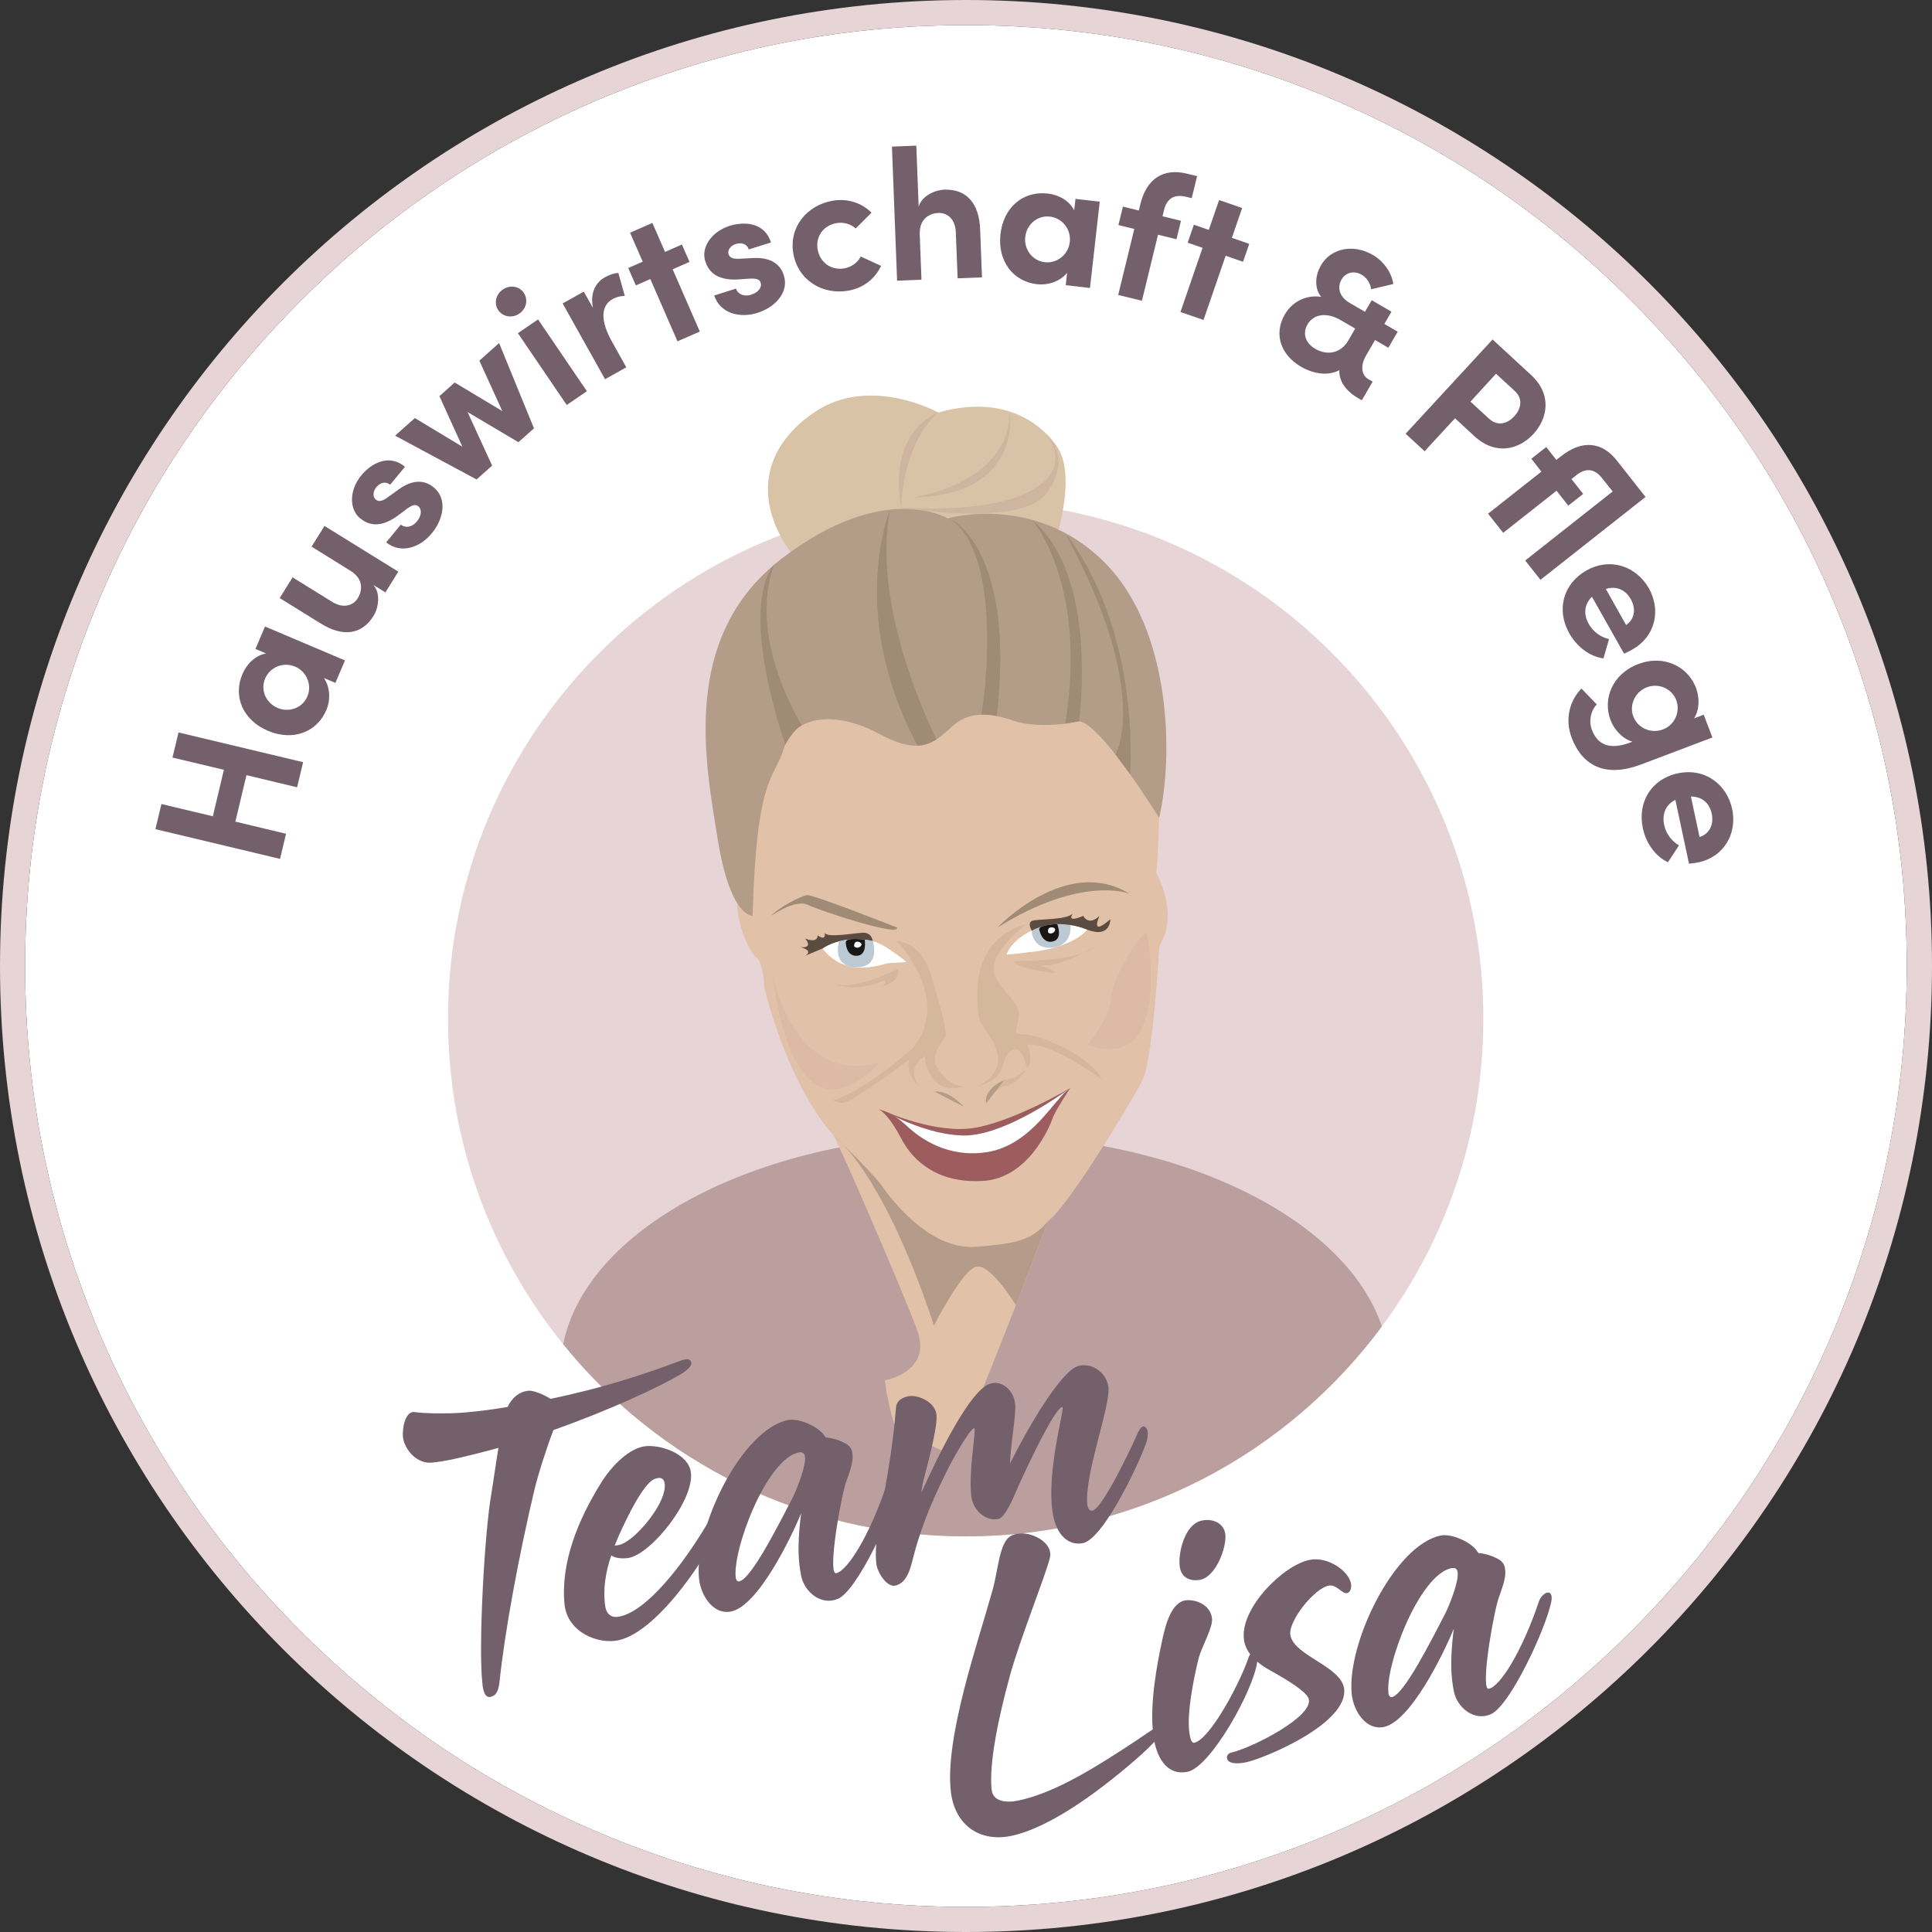 <?xml version="1.0" encoding="utf-8"?>
<svg xmlns="http://www.w3.org/2000/svg" id="Ebene_1" style="enable-background:new 0 0 180 180;" version="1.1" viewBox="0 0 180 180" x="0px" y="0px">
<rect x="0" y="0" width="180" height="180" fill="#333333" stroke="none"/>
<style type="text/css">
	.st0{fill:#FFFFFF;}
	.st1{fill:#E6D4D7;}
	.st2{fill:#74606A;}
	.st3{fill:#BB9F9F;}
	.st4{fill:#E1C2A8;}
	.st5{fill:#B59C8A;}
	.st6{fill:#D9C3A6;}
	.st7{fill:#B49D88;}
	.st8{fill:#A08B76;}
	.st9{fill:#D5B79B;}
	.st10{fill:#5B4B40;}
	.st11{fill:#BDC9D2;}
	.st12{fill:#DDBAA3;}
	.st13{fill:#CEB5A0;}
	.st14{fill:#181715;}
	.st15{fill:#9D5C5D;}
</style>
<g>
	<path class="st0" d="M177.65,90c0,11.83-2.31,23.31-6.88,34.12c-4.42,10.44-10.74,19.81-18.79,27.86&#xA;		c-8.05,8.05-17.42,14.37-27.86,18.79c-10.81,4.57-22.28,6.89-34.12,6.89c-11.83,0-23.31-2.32-34.12-6.89&#xA;		c-10.44-4.41-19.81-10.74-27.86-18.79c-8.05-8.05-14.37-17.43-18.79-27.86C4.66,113.31,2.34,101.83,2.34,90&#xA;		c0-11.83,2.32-23.31,6.89-34.12c4.41-10.44,10.74-19.81,18.79-27.86c8.05-8.05,17.43-14.37,27.86-18.79&#xA;		C66.69,4.66,78.16,2.34,90,2.34c11.84,0,23.32,2.32,34.12,6.89c10.44,4.41,19.81,10.74,27.86,18.79&#xA;		c8.05,8.05,14.37,17.43,18.79,27.86C175.34,66.69,177.65,78.17,177.65,90z"/>
	<path class="st1" d="M90,0C40.3,0,0,40.29,0,90c0,49.71,40.29,90,90,90c49.71,0,90-40.29,90-90C180,40.29,139.7,0,90,0z&#xA;		 M124.12,170.77c-10.81,4.57-22.28,6.89-34.12,6.89c-11.83,0-23.31-2.32-34.12-6.89c-10.44-4.41-19.81-10.74-27.86-18.79&#xA;		c-8.05-8.05-14.37-17.43-18.79-27.86C4.66,113.31,2.34,101.83,2.34,90c0-11.83,2.32-23.31,6.89-34.12&#xA;		c4.41-10.44,10.74-19.81,18.79-27.86c8.05-8.05,17.43-14.37,27.86-18.79C66.69,4.66,78.16,2.34,90,2.34&#xA;		c11.84,0,23.32,2.32,34.12,6.89c10.44,4.41,19.81,10.74,27.86,18.79c8.05,8.05,14.37,17.43,18.79,27.86&#xA;		c4.57,10.81,6.88,22.28,6.88,34.12c0,11.83-2.31,23.31-6.88,34.12c-4.42,10.44-10.74,19.81-18.79,27.86&#xA;		C143.93,160.03,134.56,166.35,124.12,170.77z"/>
	<g>
		<path class="st2" d="M16.07,70.58l0.56-2.34l11.61,2.77l-0.56,2.34l-4.72-1.13l-1.03,4.33l4.72,1.13l-0.56,2.34l-11.61-2.77&#xA;			l0.56-2.34l4.79,1.14l1.03-4.33L16.07,70.58z"/>
		<path class="st2" d="M23.8,60.46l0.89-2.09l7.45,3.16l-0.89,2.09l-1.07-0.45c0.56,0.82,0.65,1.99,0.22,2.99&#xA;			c-0.87,2.06-3.12,2.91-5.43,1.93c-2.31-0.98-3.29-3.16-2.38-5.3c0.41-0.96,1.23-1.74,2.2-1.91L23.8,60.46z M27.5,62.11&#xA;			c-1.13-0.48-2.36,0.07-2.8,1.11c-0.46,1.09,0.09,2.28,1.17,2.74c1.04,0.44,2.31,0.02,2.77-1.08&#xA;			C29.09,63.82,28.57,62.56,27.5,62.11z"/>
		<path class="st2" d="M29.03,50.93l1.2-1.93l6.88,4.26l-1.2,1.93l-1.12-0.69c0.72,0.85,0.44,2.19,0.02,2.87&#xA;			c-1.11,1.8-2.91,1.99-4.96,0.7l-3.79-2.35l1.2-1.93l3.68,2.28c1.08,0.67,1.98,0.33,2.39-0.33c0.43-0.69,0.57-1.78-0.66-2.55&#xA;			L29.03,50.93z"/>
		<path class="st2" d="M35.98,50.53l1.36-1.65c0.36,0.3,1,0.31,1.51-0.31c0.42-0.51,0.48-1.11,0.12-1.4&#xA;			c-0.27-0.22-0.58-0.12-1.08,0.25l-0.88,0.66c-1.75,1.25-2.82,0.73-3.48,0.19c-0.96-0.79-1.05-2.55,0.14-3.99&#xA;			c0.94-1.14,2.59-2.02,4.06-0.79l-1.38,1.67c-0.43-0.35-0.94-0.19-1.28,0.22c-0.33,0.4-0.37,0.91-0.05,1.17&#xA;			c0.29,0.24,0.66,0.1,1.04-0.17l1.12-0.81c1.64-1.17,2.73-0.58,3.23-0.16c1.31,1.08,0.89,2.98-0.17,4.26&#xA;			C39.17,51,37.37,51.65,35.98,50.53z"/>
		<path class="st2" d="M44.66,33.6l1.84-1.64l3.25,7.95L48.3,41.2l-4.74-2.81l2.29,4.99l-1.45,1.29l-7.59-4.08l1.84-1.64l4.43,2.67&#xA;			l-2.14-4.71l1.42-1.27l4.44,2.66L44.66,33.6z"/>
		<path class="st2" d="M46.42,28.9c-0.43-0.63-0.22-1.49,0.43-1.93c0.66-0.45,1.52-0.32,1.95,0.31c0.43,0.63,0.24,1.49-0.42,1.94&#xA;			C47.73,29.67,46.85,29.53,46.42,28.9z M52.8,37.73l-4.55-6.69l1.88-1.28l4.55,6.69L52.8,37.73z"/>
		<path class="st2" d="M57.61,25.43l0.6,2.14c-0.55,0.01-0.92,0.17-1.16,0.31c-1.01,0.57-1.18,1.91-0.05,3.92l1.35,2.42l-1.98,1.11&#xA;			l-3.95-7.06l1.97-1.1l0.85,1.51c-0.27-1.4,0.25-2.36,1.12-2.85C56.74,25.62,57.2,25.44,57.61,25.43z"/>
		<path class="st2" d="M63.53,22.78l0.71,1.62l-1.57,0.69l2.53,5.8l-2.08,0.91l-2.53-5.8l-1.35,0.59l-0.71-1.62l1.35-0.59l-1.18-2.7&#xA;			l2.08-0.91l1.18,2.7L63.53,22.78z"/>
		<path class="st2" d="M66.54,27.53l2.03-0.64c0.14,0.45,0.67,0.81,1.43,0.56c0.63-0.2,1.01-0.66,0.87-1.11&#xA;			c-0.1-0.33-0.42-0.41-1.05-0.38l-1.1,0.08c-2.15,0.1-2.77-0.92-3.02-1.73c-0.38-1.19,0.51-2.71,2.29-3.27&#xA;			c1.4-0.44,3.27-0.29,3.84,1.55l-2.07,0.65c-0.17-0.53-0.69-0.67-1.2-0.51c-0.5,0.16-0.8,0.56-0.68,0.96&#xA;			c0.12,0.36,0.5,0.44,0.97,0.42l1.38-0.07c2.01-0.09,2.61,0.99,2.8,1.62c0.51,1.62-0.87,2.99-2.46,3.49&#xA;			C68.96,29.66,67.1,29.23,66.54,27.53z"/>
		<path class="st2" d="M73.92,23.66c-0.46-2.52,1.29-4.53,3.61-4.95c1.45-0.26,2.73,0.19,3.67,1.1l-1.48,1.48&#xA;			c-0.45-0.43-1.17-0.62-1.8-0.5c-1.26,0.23-1.95,1.3-1.74,2.46c0.21,1.18,1.24,1.98,2.5,1.75c0.63-0.11,1.24-0.54,1.51-1.1&#xA;			l1.9,0.87c-0.56,1.18-1.6,2.05-3.05,2.31C76.73,27.5,74.38,26.19,73.92,23.66z"/>
		<path class="st2" d="M91.32,21.41l0.17,4.43l-2.27,0.09l-0.17-4.3c-0.05-1.26-0.83-1.82-1.61-1.79c-0.81,0.03-1.8,0.52-1.75,1.98&#xA;			l0.16,4.24l-2.27,0.09l-0.48-12.49l2.27-0.09l0.22,5.68c0.31-1.05,1.59-1.55,2.37-1.58C90.08,17.59,91.24,18.98,91.32,21.41z"/>
		<path class="st2" d="M100.2,18.53l2.26,0.26l-0.91,8.04l-2.26-0.26l0.13-1.15c-0.63,0.77-1.72,1.18-2.81,1.06&#xA;			c-2.22-0.25-3.68-2.16-3.4-4.66c0.28-2.5,2.1-4.05,4.41-3.79c1.03,0.12,2.02,0.68,2.46,1.57L100.2,18.53z M99.67,22.55&#xA;			c0.14-1.22-0.74-2.25-1.86-2.37c-1.17-0.13-2.16,0.73-2.29,1.9c-0.13,1.12,0.64,2.22,1.83,2.35&#xA;			C98.49,24.56,99.54,23.71,99.67,22.55z"/>
		<path class="st2" d="M110.53,18.34c-1.26-0.31-1.84,0.28-2.08,1.22l-0.14,0.59l1.72,0.42l-0.42,1.72l-1.72-0.42l-1.5,6.15&#xA;			l-2.21-0.54l1.5-6.15l-1.48-0.36l0.42-1.72l1.48,0.36l0.14-0.57c0.57-2.36,2.11-3.41,4.35-2.86l0.94,0.23l-0.5,2.05L110.53,18.34z"/>
		<path class="st2" d="M116.39,22.72l-0.58,1.67l-1.62-0.56l-2.06,5.98l-2.15-0.74l2.06-5.98l-1.39-0.48l0.58-1.67l1.39,0.48&#xA;			l0.96-2.78l2.15,0.74l-0.96,2.78L116.39,22.72z"/>
		<path class="st2" d="M127.89,35.55l-1.01,1.74l-0.42-0.24c-1.13-0.68-1.71-1.57-1.68-2.56c-1.01,0.54-2.35,0.38-3.56-0.32&#xA;			c-1.99-1.16-2.53-3.13-1.52-4.87c0.8-1.38,2.25-1.84,3.39-1.64c-0.61-0.75-0.61-1.92-0.02-2.94c0.9-1.56,2.95-2.05,4.83-0.97&#xA;			c1.02,0.59,1.76,1.64,1.91,2.71l-2.06,0.49c-0.07-0.54-0.4-1.07-0.88-1.35c-0.69-0.4-1.48-0.25-1.88,0.44&#xA;			c-0.43,0.73-0.22,1.62,0.77,2.19l1.41,0.82l0.63-1.08l1.84,1.07l-0.66,1.14l1.24,0.72l-0.87,1.5l-1.24-0.72l-0.82,1.41&#xA;			c-0.6,1.03-0.43,1.88,0.23,2.26L127.89,35.55z M125.62,31.72l0.64-1.11l-1.36-0.79c-1.29-0.75-2.51-0.57-3.08,0.4&#xA;			c-0.5,0.85-0.19,1.75,0.72,2.28C123.72,33.18,124.95,32.87,125.62,31.72z"/>
		<path class="st2" d="M142.64,34.93c1.99,1.83,1.55,4.07,0.22,5.51c-1.33,1.44-3.5,2.03-5.49,0.2l-1.81-1.67l-2.83,3.07l-1.77-1.63&#xA;			l8.1-8.78L142.64,34.93z M138.72,39c0.85,0.79,1.78,0.42,2.36-0.21c0.59-0.64,0.88-1.59,0.05-2.36l-1.75-1.61L137,37.42L138.72,39&#xA;			z"/>
		<path class="st2" d="M143.52,54.02l-1.42-1.8l8.15-6.43l-0.97-1.22c-0.8-1.02-1.62-0.91-2.39-0.32l-0.48,0.38l1.09,1.39&#xA;			l-1.39,1.09l-1.09-1.39l-4.97,3.92l-1.41-1.78l4.97-3.92l-0.94-1.2l1.39-1.09l0.94,1.2l0.46-0.36c1.91-1.5,3.77-1.38,5.19,0.43&#xA;			l2.66,3.38L143.52,54.02z"/>
		<path class="st2" d="M151.31,60.9l-2.99-5.3c-0.71,0.68-0.82,1.62-0.29,2.55c0.41,0.72,1.13,1.23,1.88,1.39l-0.52,1.8&#xA;			c-1.27-0.16-2.48-1.09-3.18-2.33c-1.23-2.17-0.59-4.62,1.58-5.85c2.28-1.29,4.69-0.36,5.83,1.65c1.14,2.02,0.63,4.48-1.52,5.69&#xA;			C151.9,60.63,151.65,60.75,151.31,60.9z M151.5,58.23c0.8-0.53,0.94-1.51,0.44-2.4c-0.46-0.82-1.26-1.28-2.33-0.96L151.5,58.23z"/>
		<path class="st2" d="M158.73,66.59l0.81,2.12l-6.63,2.51c-3.31,1.25-5.48,0.17-6.49-2.51c-0.61-1.62-0.24-3.38,0.92-4.56&#xA;			l1.43,1.48c-0.57,0.59-0.76,1.55-0.46,2.36c0.52,1.36,1.6,1.93,3.57,1.19l0.21-0.08c-0.95-0.27-1.72-1.16-2.04-2.01&#xA;			c-0.74-1.95,0.15-4.3,2.58-5.22c2.43-0.92,4.64,0.26,5.38,2.21c0.33,0.86,0.36,2.02-0.18,2.85L158.73,66.59z M154.93,67.96&#xA;			c1.17-0.44,1.62-1.73,1.25-2.72c-0.41-1.07-1.62-1.63-2.74-1.21c-1.1,0.42-1.67,1.65-1.27,2.72&#xA;			C152.57,67.8,153.78,68.39,154.93,67.96z"/>
		<path class="st2" d="M157.36,80.47l-1.27-5.95c-0.88,0.44-1.27,1.3-1.04,2.35c0.17,0.81,0.71,1.51,1.38,1.89l-1.03,1.57&#xA;			c-1.16-0.53-2.05-1.78-2.34-3.17c-0.52-2.44,0.81-4.59,3.25-5.11c2.56-0.55,4.59,1.06,5.07,3.32c0.48,2.27-0.73,4.46-3.16,4.98&#xA;			C158,80.39,157.73,80.43,157.36,80.47z M158.34,77.98c0.92-0.27,1.35-1.16,1.14-2.16c-0.19-0.92-0.82-1.6-1.94-1.61L158.34,77.98z"/>
	</g>
	<path class="st1" d="M138.2,94.91c0,10.74-3.51,20.66-9.45,28.67c-8.79,11.87-22.88,19.56-38.78,19.56&#xA;		c-15.15,0-28.66-6.98-37.5-17.9c-6.71-8.28-10.73-18.83-10.73-30.33c0-26.64,21.59-48.23,48.23-48.23&#xA;		C116.6,46.68,138.2,68.28,138.2,94.91z"/>
	<path class="st3" d="M128.75,123.58c-8.79,11.87-22.88,19.56-38.78,19.56c-15.15,0-28.66-6.98-37.5-17.9&#xA;		c2.22-11.01,18.55-19.55,38.37-19.55C109.64,105.69,125.31,113.39,128.75,123.58z"/>
	<path class="st4" d="M108.02,88.11c0,0-0.24,4.24-0.67,7.86c-0.24,2.09-0.55,3.96-0.92,4.69c-0.17,0.34-0.48,0.9-0.89,1.6v0&#xA;		c-2,3.46-6.34,10.37-7.89,11.51c0,0-4.93,13.13-8.7,21.9c0,0-1.86-0.82-2.92-1.33l-2.65-1.42c-0.45-1.52-0.8-3.04-0.94-4.32&#xA;		c0,0,4.49-0.75,2.99-4.74c-1.5-3.99-7.48-17.82-7.85-18.19c-0.37-0.37-3.98-4.36-6.35-13.58c0,0-0.12-2.5-0.75-2.87&#xA;		c-0.62-0.38-2.36-3.99-1.62-6.36c0.75-2.37-2.49-19.81,6.48-19.19c8.97,0.62,11.34,2.09,13.46-0.02c2.12-2.1,18.32-2.72,18.94,3.88&#xA;		c0.62,6.6,0,13.83,0,13.83S109.92,85.12,108.02,88.11z"/>
	<path class="st5" d="M77.59,105.68c0,0,3.83,3.73,4.53,4.74c0.7,1.01,4.34,6.05,8.76,5.74s5.31-0.8,6.77-2.38l-3,7.83&#xA;		c0,0-2.37-3.91-3.69-3.6c-1.32,0.31-3.95,5.5-3.95,5.5S82.98,110.39,77.59,105.68z"/>
	<path class="st6" d="M98.05,51.29c0,0,2.55-6.97,0.31-9.86c-0.66-0.85-3.76-5-10.94-3c0,0-6.4-3.55-11.58,0&#xA;		c-5.93,4.06-5.14,9.92-1.13,14.28L98.05,51.29z"/>
	<path class="st7" d="M107.99,76.2c0,0-5.46-8.87-7.46-8.99c-0.06,0-0.12,0-0.17,0.01c-0.35,0.08-0.72,0.15-1.11,0.2&#xA;		c-1.68,0.23-3.65,0.14-4.85-0.27c-0.44-0.16-0.97-0.33-1.53-0.44c-0.47-0.1-0.96-0.15-1.46-0.13H91.4&#xA;		c-0.9,0.04-1.84,0.32-2.66,1.08c-0.52,0.48-0.99,0.9-1.49,1.22c-0.53,0.34-1.08,0.56-1.76,0.59c-0.93,0.04-2.07-0.28-3.67-1.14&#xA;		c-3.83-2.06-7.8-1.77-8.76,1.32c-0.96,3.09-2.57,2.5-2.94,15.67c0,0-2.06,0.22-3.24-7.07c-1.18-7.28-3.53-18.98,6.03-26.27&#xA;		c9.57-7.28,15.38-3.68,15.38-3.68s8.02-2.36,14.49,3.97C109.26,58.61,109.3,70.75,107.99,76.2z"/>
	<path class="st8" d="M92.93,86.42c0,0,6.4-6.77,12.29-3.16C105.22,83.26,100.8,81.49,92.93,86.42z"/>
	<path class="st8" d="M83.58,86.42c0,0-7.8-3.09-8.39-3.02c-0.59,0.07-2.8,1.25-3.31,1.91c0,0,2.21-1.57,3.38-1.01&#xA;		C76.45,84.88,83.88,87.31,83.58,86.42z"/>
	<path class="st9" d="M91.14,101.2c0,0,2.28-1.1,1.79-3.02c-0.49-1.92-1.65-2.4-1.79-3.78c-0.14-1.37-0.82-6.8,4.46-8.31&#xA;		c0,0-3.36,2.68-3.02,4.39c0.34,1.72,2.61,2.81,2.33,4.33c-0.27,1.51-0.62,1.51,0.69,1.58c1.3,0.07,5.97,1.92,7.07,4.19&#xA;		c0,0-4.94-3.64-6.93-3.23c0,0,0.62,1.58-0.07,2.2c0,0-0.47-2.58-1.58-1.58C92.98,98.98,94.09,100.31,91.14,101.2z"/>
	<path class="st9" d="M95.67,99.56c0,0-0.95,0.93-1.5,0.93s-2.28,0.72-2.28,2.23c0,0,0.96-1.44,1.89-1.58&#xA;		C94.71,101,95.67,99.56,95.67,99.56z"/>
	<path class="st9" d="M83.59,87.68c0,0,2.19,0,3.15,3.16c0.96,3.16,1.58,5.56,1.3,5.84c-0.27,0.27-1.27,1.72-0.84,2.54&#xA;		c0.43,0.82,1.32,1.99,2.63,1.99c0,0-1.55,0.62-2.63-0.41c-1.08-1.03-1.01-2.4-1.01-2.4s-1.85,0.96-0.62,2.75&#xA;		c0,0-1.17-0.96-0.89-2.4c0,0-2.68,1.99-3.5,2.47s-2.27,1.72-2.95,1.51c-0.69-0.21-0.69-0.21-0.69-0.21s2.47-0.48,7.28-4.67&#xA;		C84.82,97.84,89.09,94.13,83.59,87.68z"/>
	<path class="st10" d="M97.95,86.13c-0.38,0.05-0.77,0.13-1.15,0.27C97.14,86.27,97.52,86.18,97.95,86.13z"/>
	<path class="st0" d="M82.75,88.38c-3.1-2.1-6.12,0-6.12,0c2.28,2.9,5.77,1.36,6.12,1.36l1.67-0.1&#xA;		C84.27,89.38,82.75,88.38,82.75,88.38z"/>
	<path class="st10" d="M81.32,87.68c0,0-0.09-0.82-0.95-0.78s-3.34,0.51-3.54,0c0,0,0.2,0.85-0.66,0.24c0,0,0.1,0.79-1.16,0.3&#xA;		c0,0,0.86,0.94-0.46,0.8c0,0,1.32,0.28,0.46,0.81l1.62-0.68C76.62,88.38,78.33,87.05,81.32,87.68z"/>
	<path class="st11" d="M78.17,87.7c0,0-0.74,2.39,1.61,2.41c2.34,0.02,1.54-2.44,1.54-2.44S79.75,87.27,78.17,87.7z"/>
	<path class="st7" d="M91.89,102.8c0,0-0.44-1.19,1.67-2.18L91.89,102.8z"/>
	<path class="st7" d="M89.83,103.13c0,0-1.42-1.59-2.75-1.42L89.83,103.13z"/>
	<path class="st12" d="M71.92,90.53c0,0,1.85,10.67,9.98,8.47C81.9,99,74.27,108.46,71.92,90.53z"/>
	<path class="st12" d="M101.33,97.35c0,0,2.18-2.75,2.15-4.18c-0.03-1.43,2.28-5.83,3.38-6.27&#xA;		C106.85,86.9,109.34,100.21,101.33,97.35z"/>
	<path class="st8" d="M87.25,68.88c-0.53,0.34-1.08,0.56-1.76,0.59c-0.15-0.21-0.22-0.41-0.22-0.41&#xA;		c-6.29-12.11-2.35-21.55-2.35-21.55C81.31,55.9,85.93,66.19,87.25,68.88z"/>
	<path class="st8" d="M92.87,66.71c-0.47-0.09-0.96-0.15-1.46-0.13H91.4c0.31-1.03,2.13-15.02-2.94-18.27&#xA;		C88.46,48.31,94.67,50.93,92.87,66.71z"/>
	<path class="st8" d="M100.53,67.21c-0.06,0-0.12,0-0.17,0.01c-0.35,0.08-0.72,0.15-1.11,0.2c2.05-12.77-2.83-18.66-3.08-18.96&#xA;		C102.32,53.58,100.59,66.74,100.53,67.21z"/>
	<path class="st8" d="M103.93,70.3c0,0,3.39-5.71-4.65-20.55c0,0,6.61,7.43,6.03,22.4L103.93,70.3z"/>
	<path class="st8" d="M74.7,67.58c0,0-5.1-8.06-2.58-14.95c0,0-3.46,3.07,1.04,16.76C73.15,69.4,73.91,67.96,74.7,67.58z"/>
	<path class="st13" d="M97.54,40.49c0,0,2.57,3.09-1.58,5.28c-4.15,2.19-12.03,1.51-12.03,1.51s11.24,1.95,13.61-1.37&#xA;		C99.91,42.6,97.54,40.49,97.54,40.49z"/>
	<path class="st13" d="M94.08,38.34c0,0,1.23,7.85-9.01,8C85.07,46.34,94.02,45.14,94.08,38.34z"/>
	<path class="st13" d="M83.97,47.35c0,0-0.03-5.8,3.46-8.94C87.44,38.42,82.68,39.97,83.97,47.35z"/>
	<path class="st9" d="M94.42,89.55c0,0,6.03,0.05,7.48-1.28c0,0-2.89,1.66-4.33,1.66s0.63,0.22,0.67,0.72&#xA;		C98.24,90.65,94.83,90.32,94.42,89.55z"/>
	<path class="st9" d="M83.62,90.29c0,0-4.35,2.21-6.1,1.28c0,0,1.97,1.12,4.84-0.24c0,0,0.38,0.5-0.51,0.67&#xA;		C81.85,92.01,84.08,91.55,83.62,90.29z"/>
	<path class="st12" d="M105.41,87.53c0.41-2.16,1.96-4.91,2.18-5.3C106.41,84.38,105.75,86.12,105.41,87.53z"/>
	<path class="st12" d="M105.71,92.69c0.04,0.09,0.08,0.21,0.11,0.36C105.79,92.91,105.75,92.79,105.71,92.69z"/>
	<path class="st0" d="M101.3,86.62c-0.84,0.93-2.23,1.45-3.39,1.75c-1.17,0.29-2.13,0.35-2.13,0.35c-1.04,0.16-1.99,0.21-1.99,0.21&#xA;		s0.05-0.22,0.27-0.55c0.3-0.46,0.91-1.13,2.11-1.7v0c0.07-0.04,0.14-0.07,0.21-0.11c0.01,0,0.02-0.01,0.03-0.01&#xA;		c0.05-0.02,0.1-0.05,0.15-0.07c0.08-0.04,0.17-0.07,0.25-0.09c0.34-0.13,0.73-0.22,1.15-0.27c0.06-0.01,0.12-0.01,0.18-0.02&#xA;		c0.12-0.01,0.23-0.01,0.35-0.01c0.29,0,0.56,0.01,0.79,0.02c0.01,0,0.02,0,0.02,0C100.47,86.23,101.3,86.62,101.3,86.62z"/>
	<path class="st11" d="M96.11,86.69c0,0,0.03,1.81,1.96,1.59c1.93-0.22,1.66-2.11,1.66-2.11S97.46,85.66,96.11,86.69z"/>
	<path class="st14" d="M96.83,86.63c0,0,0.25,1.32,1.25,1.09c0.99-0.23,0.42-1.63,0.42-1.63S96.68,86.14,96.83,86.63z"/>
	<path class="st0" d="M97.67,86.9c0,0-0.18-0.57,0.39-0.49C98.62,86.48,98.1,87.19,97.67,86.9z"/>
	<path class="st10" d="M101.3,86.62c0,0-0.83-0.38-2-0.49c-0.01,0-0.02,0-0.02,0c-0.35-0.04-0.74-0.05-1.14-0.01&#xA;		c-0.06,0-0.12,0.01-0.18,0.02c-0.43,0.05-0.81,0.14-1.15,0.27c-0.08,0.03-0.16,0.06-0.25,0.09c-0.05,0.02-0.1,0.05-0.15,0.07&#xA;		c-0.01,0-0.02,0.01-0.03,0.01c-0.07,0.03-0.18,0.08-0.25,0.12c0,0-0.46-0.71,0.04-0.91c0.49-0.19,3.19-0.05,3.78-0.68&#xA;		c-0.16,0.24-0.47,0.83,0.98,0.22c0,0,0.45,1,1.51,0c-0.05,0.12-0.9,1.98,1.01,0.31C103.44,85.64,103.5,87.45,101.3,86.62z"/>
	<path class="st14" d="M78.8,87.8c0,0-0.01,1.27,1.01,1.25c1.02-0.02,0.75-1.5,0.75-1.5S78.76,87.29,78.8,87.8z"/>
	<path class="st0" d="M79.58,88.17c0,0-0.06-0.59,0.48-0.4C80.6,87.96,79.94,88.55,79.58,88.17z"/>
	<path class="st0" d="M99.52,101.51l-1.95,1.2l-0.14,0.18c-1.28,0.74-4.59,2.27-6.65,2.82c-2.25,0.6-7.33-1.66-7.33-1.66&#xA;		c-0.08,0.21,0.66,0.67,0.76,0.8l-0.7-0.29c0.94,2.55,6.8,3.6,10.76,2.79c2.63-0.54,3.29-2.4,3.44-3.6l0.04,0.02L99.52,101.51z"/>
	<path class="st15" d="M82.38,103.51c0,0,4.81,2.2,8.47,1.56c3.66-0.63,8.85-3.69,8.85-3.69s-4.83,3.63-8.67,4.3&#xA;		C87.2,106.34,82.38,103.51,82.38,103.51z"/>
	<path class="st15" d="M81.86,103.36c0,0,1.19,0.19,2.55,1.47c1.36,1.29,3.9,3.05,7.48,2.52c4.26-0.63,6.36-5.07,7.81-5.97&#xA;		c0,0-1.42,2.16-1.63,2.8s-2.18,5.56-6.43,5.84c-4.25,0.28-6.57-1.85-7.65-3.9C82.91,104.07,82.2,103.51,81.86,103.36z"/>
	<g>
		<path class="st2" d="M43.84,135.57c-0.58,0.14-1.18,0.29-1.76,0.41c-0.65,0.13-1.29,0.24-1.88,0.29c-1.1,0.1-2.25-0.78-2.62-2.14&#xA;			c-0.17-0.72,0.08-2.69,1.05-2.57c1.1,0.14,2.24,0.13,3.4,0.11c0.58,0,2.74-0.15,5.27-0.59c0.33-0.75,1.06-1.48,2.02-1.51&#xA;			c0.41-0.01,1.28,0.32,1.98,0.76c4.7-0.99,8.47-2.19,12.17-3.58c0.48-0.17,0.88-0.2,0.95,0.24c0.01,0.41-0.76,0.91-1.02,1.06&#xA;			c-2.21,1.3-6.83,3.41-11.84,5.19c-0.74,1.95-1.43,4.18-1.75,5.48c-1.49,6.28-2.79,13.32-3.28,18.06&#xA;			c-0.13,1.02-0.46,1.19-0.73,1.29c-0.63,0.23-0.8-0.59-0.86-1.26c-0.38-3.42,0.2-14.01,0.84-17.66c0.24-1.46,0.43-2.9,0.66-4.26&#xA;			C45.53,135.16,44.7,135.35,43.84,135.57z"/>
		<path class="st2" d="M56.95,144.92c-0.55,1.59-0.79,3.25-0.56,4.75c0.15,0.84,0.68,1.08,1.33,0.94c2.61-0.53,5.96-4.96,8.02-8.39&#xA;			c0.36-0.61,0.63-1.2,1.1-1.29c0.51-0.1,0.46,0.46,0.21,1.24c-0.6,1.94-5.54,9.85-9.48,10.66c-1.8,0.37-4.66-0.7-4.97-3.31&#xA;			c-0.4-3.88,1.25-7.93,3.41-11.38c0.97-1.56,2.63-3.28,4.21-3.41c1.48-0.11,3.97,0.77,4.15,2.48c0.3,2.56-3.62,7.49-5.76,7.93&#xA;			C58.15,145.23,57.38,145.22,56.95,144.92z M57.27,144c0.57-0.04,0.83-0.22,1.03-0.33c1.45-0.86,3.81-3.81,3.63-5.41&#xA;			c-0.08-0.74-0.65-0.55-0.79-0.52c-0.84,0.17-1.9,2.14-2.35,2.98C58.27,141.73,57.72,142.84,57.27,144z"/>
		<path class="st2" d="M76.95,133.93c0.36,0,1.06,0.17,1.62,0.45c0.46,0.22,0.8,0.47,0.85,1.07c0.13,0.97-0.48,2.16-0.72,3.04&#xA;			c-0.67,2.66-1.52,8.23-0.8,8.08c1.05-0.21,3.1-3.48,4.67-8.14c0.15-0.44,0.5-0.76,0.78-0.81c0.28-0.06,0.5,0.19,0.37,0.85&#xA;			c-0.52,2.56-3.83,9.65-5.61,10.47c-1.53,0.7-3.15-0.55-3.47-2.13c-0.07-0.35-0.12-0.7-0.16-1.03c-0.18-1.47-0.03-3.35,0.16-4.79&#xA;			c-0.99,2.41-4.04,8.65-6.53,9.15c-1.61,0.33-2.79-1.4-2.98-3.03c-0.5-4.71,3.95-13.92,8.29-14.81c0.96-0.2,2.86,0.58,3.42,1.51&#xA;			L76.95,133.93z M75,135.76c-0.02-0.31-0.18-0.52-0.58-0.44c-3.05,0.62-6.26,9.29-5.86,11.74c0.07,0.21,0.16,0.31,0.32,0.27&#xA;			c1.14-0.23,3.76-5.48,4.95-7.76C74.28,138.68,75.09,136.57,75,135.76z"/>
		<path class="st2" d="M83.47,131.22c0.02-0.71,0.57-1.02,1.2-1.14c0.75-0.15,2.42,0.45,2.58,1.71c0.11,1-0.55,3.59-1.19,6.05&#xA;			c-0.11,0.41-0.17,0.84-0.23,1.24c1.51-3.3,4.6-9.81,6.54-10.2c1.12-0.23,2.07,0.74,2.2,1.86c0.13,0.97-0.37,3.43-0.48,5.64&#xA;			c1.48-3,4.78-8.8,6.46-9.14c1.35-0.28,2.59,0.78,2.72,2.02c0.19,1.78-2.25,8.11-1.97,10.92c0.04,0.31,0.2,0.62,0.48,0.56&#xA;			c0.98-0.2,3.8-6.24,4.26-7.31c0.15-0.32,0.33-0.51,0.47-0.53c0.19-0.04,0.39,0.24,0.42,0.5c0.02,0.21,0,0.46-0.06,0.77&#xA;			c-0.36,1.34-3.93,9.18-5.98,9.6c-1.17,0.24-2.58-0.52-2.87-3.23c-0.41-3.68,1.04-8.83,0.98-9.33c0.01-0.07,0-0.12-0.05-0.11&#xA;			c-0.7,0.14-3.11,5.23-4.08,7.39c-0.37,0.83-1.18,2.89-1.86,3.03c-1.12,0.23-2.36-0.76-2.52-2.13c-0.24-2.26,0.37-5.54,0.31-6.23&#xA;			c0.01-0.05,0-0.1-0.07-0.08c-0.42,0.09-2.09,3.1-2.5,3.94c-1.06,2.16-2.22,4.58-3.1,7.9c-0.25,0.93-0.52,2.56-1.73,2.81&#xA;			c-0.79,0.16-1.69-1.26-1.76-2.09c-0.08-0.76-0.09-2.12,0.41-4.67C82.66,137.62,83.2,134.67,83.47,131.22z"/>
	</g>
	<g>
		<path class="st2" d="M97.83,145.07c-0.31,1.45-2.81,7.64-3.74,11.06c-1.1,3.99-1.96,8.24-1.7,10.6c0.11,1.14,1.37,1.25,2.45,1.03&#xA;			c3.59-0.73,7.66-3.39,10.77-5.43c1.86-1.23,2.99-2.12,3.02-1.61c0.08,0.49-1.67,2.19-2.26,2.72c-3.23,2.87-8.23,6.78-12.17,7.61&#xA;			c-2.89,0.59-5.27-0.96-5.62-4.2c-0.54-5.04,2.54-13.83,3.87-18.62c0.52-1.76,0.63-4.31,1.59-5.04&#xA;			C95.32,142.25,98.14,143.47,97.83,145.07z"/>
		<path class="st2" d="M110.39,149.11c0.87-0.15,2.37,0.32,2.53,1.67c0.1,0.85-0.95,2.6-1.25,3.73c-0.54,2.22-1.06,5.03-0.88,6.74&#xA;			c0.08,0.76,0.24,1.17,0.47,1.12c1.38-0.28,4.02-5.05,5-7.75c0.1-0.34,0.2-0.58,0.48-0.63c0.3-0.06,0.49,0.26,0.39,0.84&#xA;			c-0.35,2.67-4.34,9.8-6.48,10.24c-1.94,0.4-2.99-1.33-3.22-3.62c-0.31-2.71,0.34-6.29,0.84-8.6&#xA;			C108.51,151.8,108.99,149.39,110.39,149.11z M111.84,147.18c-0.89,0.18-1.8-0.14-1.93-1.26c-0.15-1.21,0.44-3.93,2.09-4.26&#xA;			c0.96-0.2,2.06,0.23,2.16,1.31C114.3,144.11,113.31,146.88,111.84,147.18z"/>
		<path class="st2" d="M123.78,147.73c-1.35,0.28-3.69,3.23-3.57,4.54c0.23,1.97,4.75,2.94,5.02,5.07c0.38,3.3-7.58,6.53-9.14,6.85&#xA;			c-0.93,0.19-1.73,0.11-1.78-0.41c-0.01-0.17,0.08-0.43,0.43-0.5c2.01-0.48,7.8-3.44,7.17-5.06c-0.29-0.69-2.06-1.74-3.38-2.49&#xA;			c-1.25-0.64-2.5-1.65-2.64-3.03c-0.34-2.87,3.65-6.87,6.12-7.37c1.77-0.36,3.75,1.13,3.87,2.29c0.03,0.26-0.02,0.73-0.39,0.81&#xA;			C125.04,148.52,124.53,147.58,123.78,147.73z"/>
		<path class="st2" d="M137.76,144.7c0.36,0,1.06,0.17,1.62,0.45c0.46,0.22,0.8,0.47,0.85,1.07c0.13,0.97-0.48,2.16-0.72,3.04&#xA;			c-0.67,2.66-1.52,8.23-0.8,8.08c1.05-0.21,3.1-3.48,4.67-8.14c0.15-0.44,0.5-0.76,0.78-0.82c0.28-0.06,0.5,0.19,0.37,0.85&#xA;			c-0.52,2.56-3.83,9.65-5.61,10.47c-1.53,0.7-3.15-0.55-3.47-2.13c-0.07-0.35-0.12-0.7-0.16-1.04c-0.18-1.47-0.03-3.35,0.16-4.79&#xA;			c-0.99,2.41-4.04,8.65-6.53,9.16c-1.61,0.33-2.79-1.4-2.98-3.03c-0.5-4.71,3.96-13.92,8.29-14.81c0.96-0.2,2.86,0.58,3.42,1.51&#xA;			L137.76,144.7z M135.81,146.54c-0.02-0.31-0.18-0.52-0.58-0.44c-3.05,0.62-6.26,9.29-5.86,11.74c0.07,0.2,0.16,0.31,0.32,0.27&#xA;			c1.14-0.23,3.76-5.48,4.95-7.76C135.09,149.45,135.9,147.34,135.81,146.54z"/>
	</g>
</g>
</svg>